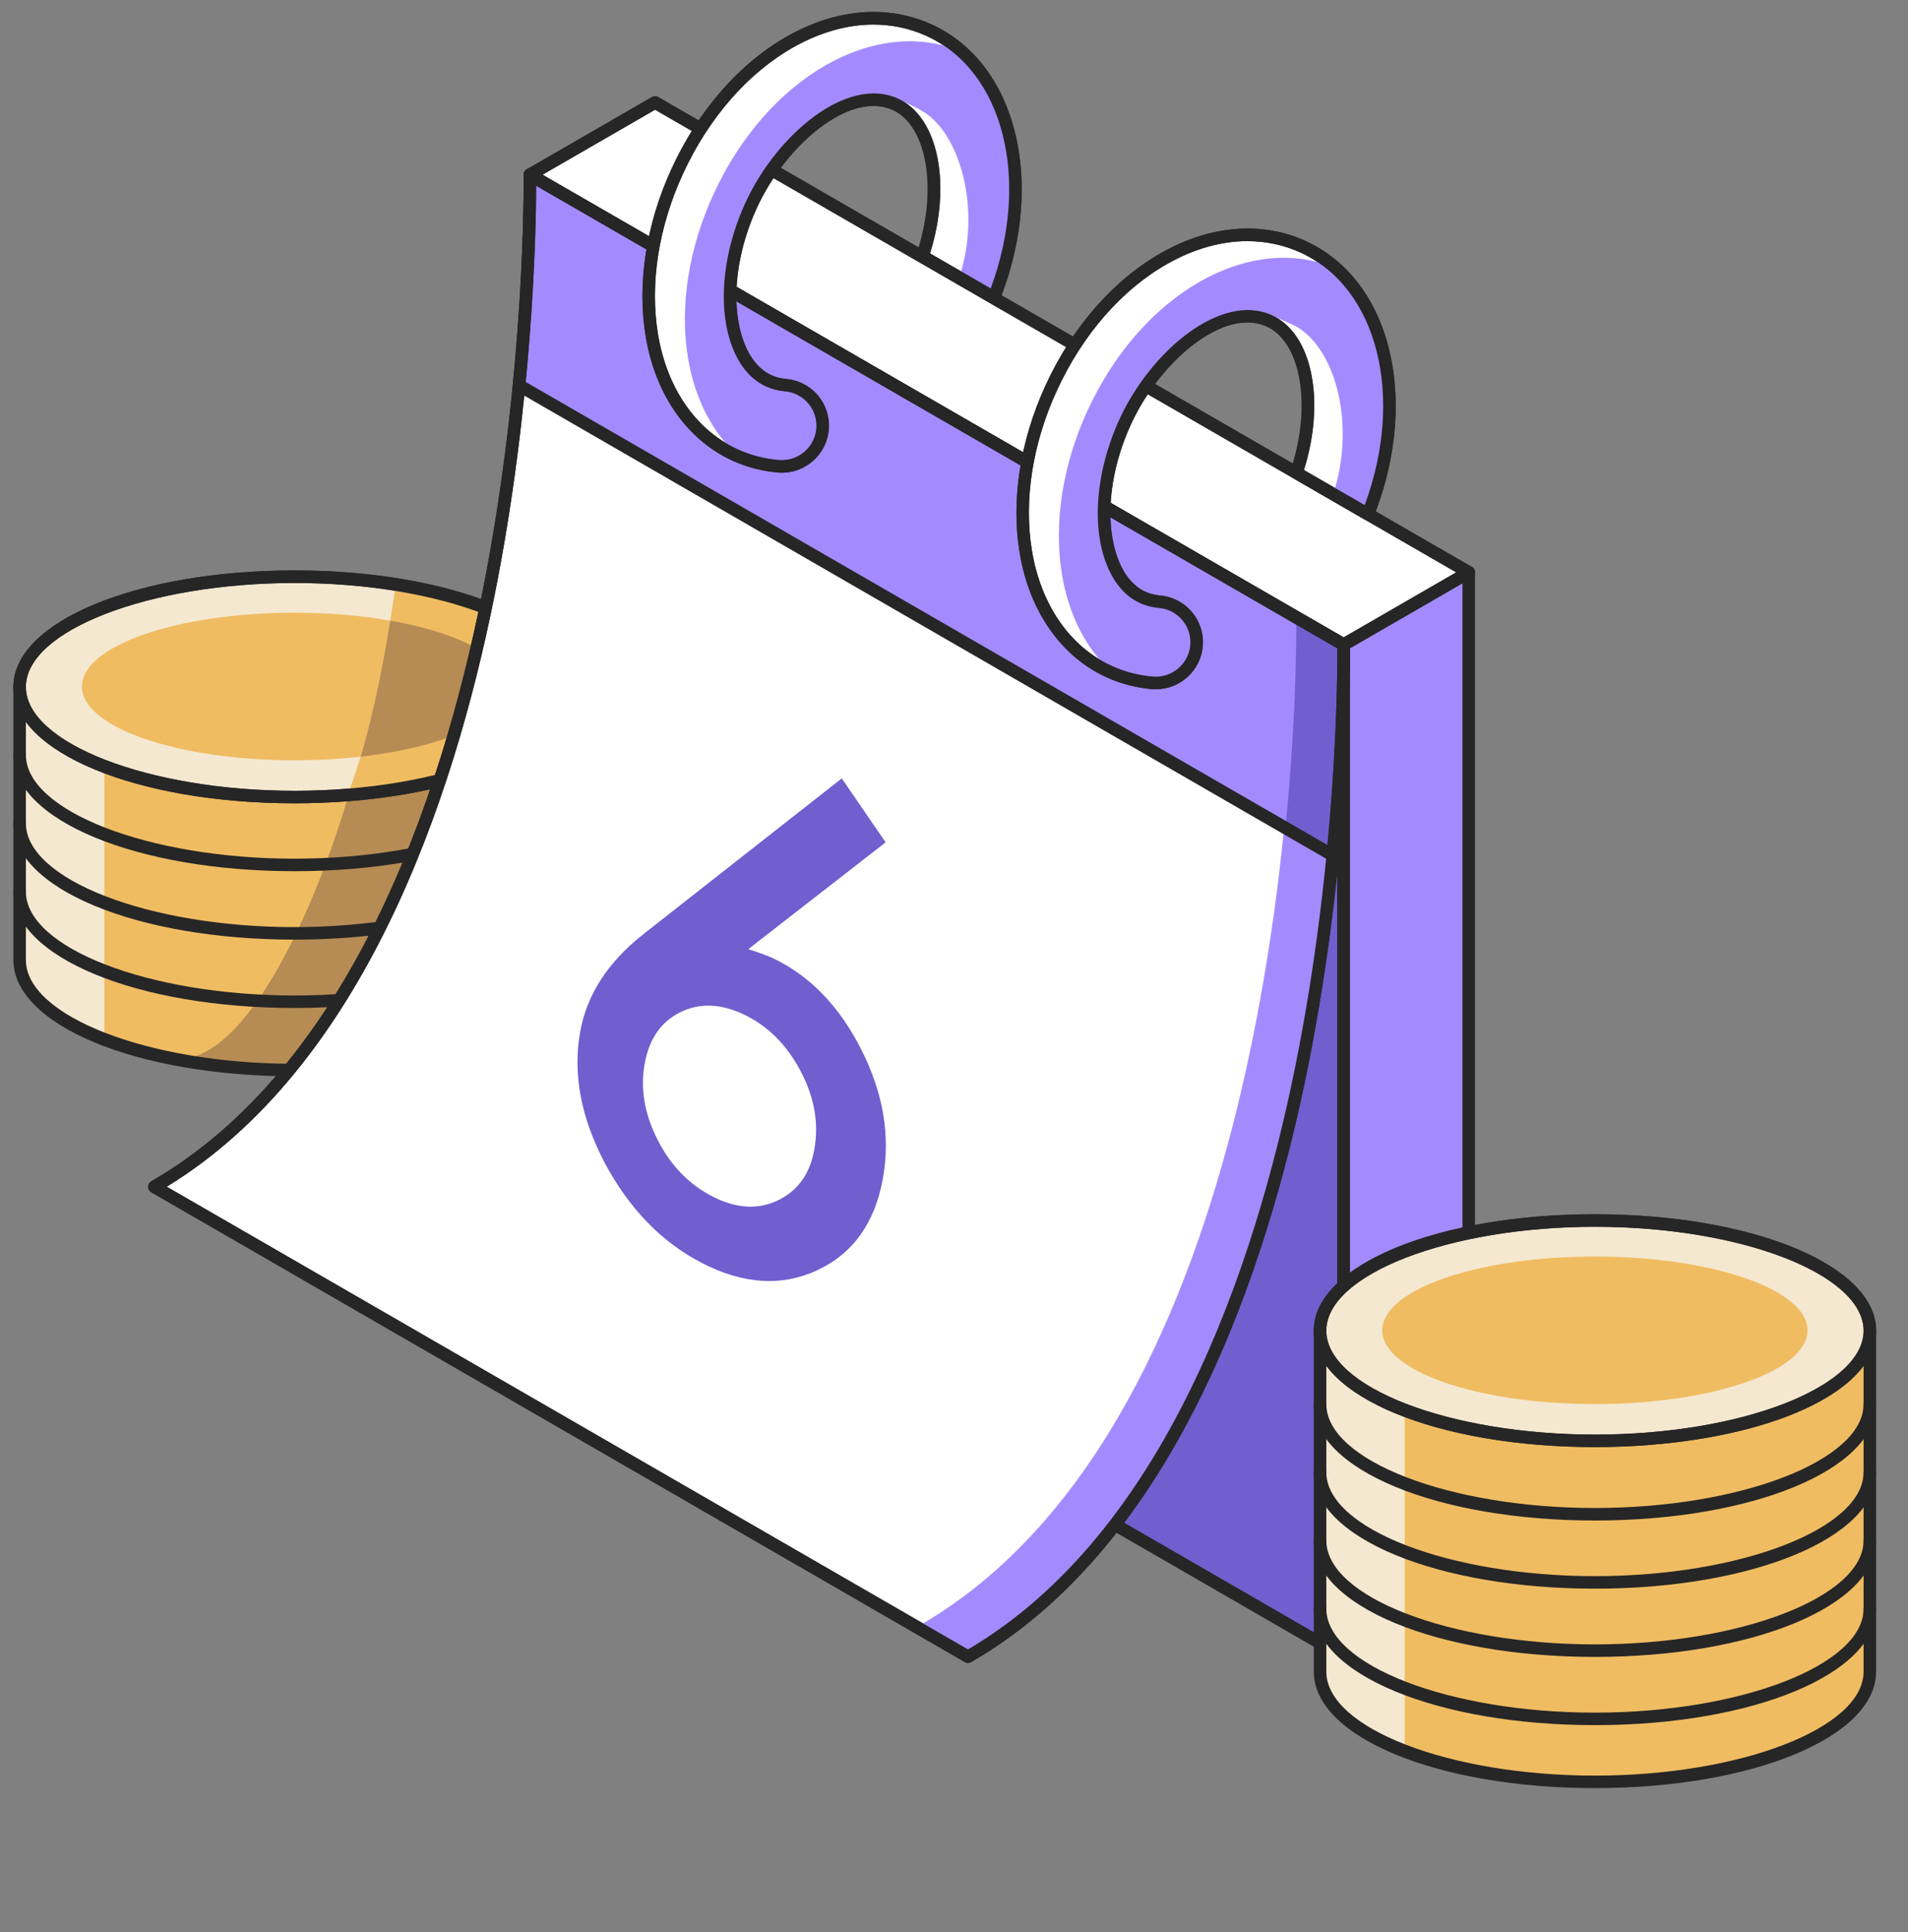 <svg xmlns="http://www.w3.org/2000/svg" width="80" height="81" viewBox="0 0 80 81" fill="none">
  <rect x="0" y="0" width="80" height="81" fill="#808080" stroke="none"/>
  <g clip-path="url(#clip0_9522_100570)">
    <path d="M0.824 29.384V40.241C0.824 41.551 2.186 42.731 4.375 43.571C5.225 43.899 6.204 44.175 7.275 44.388C8.807 44.687 10.531 44.857 12.353 44.857C18.717 44.857 23.879 42.789 23.879 40.241V29.384H0.824Z" fill="#F5E8D0"/>
    <path d="M4.374 29.384V43.571C5.224 43.899 6.203 44.175 7.274 44.388C8.806 44.687 10.531 44.857 12.352 44.857C18.716 44.857 23.878 42.789 23.878 40.241V29.384H4.374Z" fill="#F0BC62"/>
    <path d="M7.273 44.388C8.806 44.687 10.53 44.857 12.351 44.857C18.715 44.857 23.878 42.789 23.878 40.241V29.384H15.592C14.217 36.341 10.606 44.765 7.273 44.388Z" fill="#B68C54"/>
    <path d="M12.349 36.522C5.738 36.522 0.561 34.378 0.561 31.641C0.561 31.497 0.679 31.378 0.823 31.378C0.967 31.378 1.085 31.497 1.085 31.641C1.085 34.003 6.245 35.997 12.349 35.997C18.453 35.997 23.613 34.003 23.613 31.641C23.613 31.497 23.731 31.378 23.875 31.378C24.019 31.378 24.137 31.497 24.137 31.641C24.137 34.378 18.96 36.522 12.349 36.522Z" fill="#262626"/>
    <path d="M12.349 39.391C5.738 39.391 0.561 37.247 0.561 34.51C0.561 34.365 0.679 34.247 0.823 34.247C0.967 34.247 1.085 34.365 1.085 34.51C1.085 36.871 6.245 38.866 12.349 38.866C18.453 38.866 23.613 36.871 23.613 34.51C23.613 34.365 23.731 34.247 23.875 34.247C24.019 34.247 24.137 34.365 24.137 34.51C24.137 37.247 18.96 39.391 12.349 39.391Z" fill="#262626"/>
    <path d="M12.349 42.256C5.738 42.256 0.561 40.112 0.561 37.375C0.561 37.231 0.679 37.113 0.823 37.113C0.967 37.113 1.085 37.231 1.085 37.375C1.085 39.737 6.245 41.732 12.349 41.732C18.453 41.732 23.613 39.737 23.613 37.375C23.613 37.231 23.731 37.113 23.875 37.113C24.019 37.113 24.137 37.231 24.137 37.375C24.137 40.112 18.96 42.256 12.349 42.256Z" fill="#262626"/>
    <path d="M12.349 45.12C5.738 45.12 0.561 42.976 0.561 40.238V28.778C0.561 28.634 0.679 28.516 0.823 28.516H23.875C24.019 28.516 24.137 28.634 24.137 28.778V40.238C24.137 42.976 18.96 45.12 12.349 45.12ZM1.085 29.043V40.241C1.085 42.603 6.245 44.597 12.349 44.597C18.453 44.597 23.613 42.603 23.613 40.241V29.043H1.085Z" fill="#262626"/>
    <path d="M0.823 28.796C0.823 31.345 5.985 33.413 12.351 33.413C13.102 33.413 13.837 33.384 14.548 33.329C19.862 32.917 23.875 31.043 23.875 28.796C23.875 26.846 20.857 25.177 16.59 24.503C15.278 24.293 13.847 24.178 12.349 24.178C5.982 24.178 0.82 26.246 0.82 28.796H0.823Z" fill="#F5E8D0"/>
    <path d="M12.352 33.675C5.741 33.675 0.561 31.531 0.561 28.796C0.561 26.062 5.741 23.915 12.352 23.915C13.824 23.915 15.265 24.025 16.634 24.241C16.648 24.241 16.658 24.246 16.671 24.248C21.211 24.973 24.143 26.755 24.143 28.796C24.143 31.179 20.222 33.147 14.606 33.586C14.595 33.586 14.585 33.591 14.572 33.591C13.845 33.646 13.1 33.675 12.354 33.675H12.352ZM12.352 24.44C6.245 24.44 1.085 26.434 1.085 28.796C1.085 31.158 6.245 33.15 12.352 33.15C13.073 33.15 13.792 33.124 14.498 33.069C14.509 33.069 14.519 33.063 14.532 33.063C19.71 32.664 23.618 30.83 23.618 28.796C23.618 27.051 20.778 25.429 16.553 24.763C16.54 24.763 16.529 24.757 16.519 24.755C15.186 24.547 13.787 24.44 12.354 24.44H12.352Z" fill="#262626"/>
    <path d="M3.435 28.781C3.435 30.489 7.426 31.872 12.352 31.872C13.318 31.872 14.249 31.82 15.121 31.72C15.464 30.57 15.921 28.739 16.362 26.017C15.157 25.805 13.795 25.686 12.352 25.686C7.426 25.686 3.435 27.072 3.435 28.781Z" fill="#F0BC62"/>
    <path d="M14.551 33.326C19.865 32.916 23.878 31.043 23.878 28.796C23.878 26.846 20.86 25.177 16.593 24.503C15.671 30.967 14.588 33.247 14.551 33.326Z" fill="#F0BC62"/>
    <path d="M12.349 33.675C5.738 33.675 0.561 31.53 0.561 28.793C0.561 26.056 5.738 23.912 12.349 23.912C18.96 23.912 24.137 26.056 24.137 28.793C24.137 31.53 18.96 33.675 12.349 33.675ZM12.349 24.44C6.242 24.44 1.085 26.434 1.085 28.796C1.085 31.158 6.245 33.152 12.349 33.152C18.453 33.152 23.613 31.158 23.613 28.796C23.613 26.434 18.453 24.44 12.349 24.44Z" fill="#262626"/>
    <path d="M15.121 31.72C18.69 31.316 21.267 30.153 21.267 28.78C21.267 27.573 19.273 26.526 16.362 26.017C15.921 28.738 15.465 30.57 15.121 31.72Z" fill="#B68C54"/>
    <path d="M61.582 66.418L56.333 69.449V27.025L61.582 23.994V66.418Z" fill="#A38BFF"/>
    <path d="M56.333 69.449L22.217 49.751V7.327L56.333 27.025V69.449Z" fill="#715ECF"/>
    <path d="M56.333 69.712C56.288 69.712 56.241 69.701 56.202 69.678C56.12 69.63 56.07 69.544 56.07 69.449V27.025C56.07 26.93 56.12 26.844 56.202 26.797L61.45 23.765C61.532 23.718 61.631 23.718 61.713 23.765C61.794 23.813 61.844 23.899 61.844 23.994V66.418C61.844 66.513 61.794 66.599 61.713 66.647L56.464 69.678C56.425 69.701 56.377 69.712 56.333 69.712ZM56.595 27.174V68.993L61.319 66.266V24.448L56.595 27.174Z" fill="#262626"/>
    <path d="M56.334 69.712C56.289 69.712 56.242 69.701 56.202 69.678L22.086 49.98C22.005 49.932 21.955 49.846 21.955 49.751V7.327C21.955 7.232 22.005 7.146 22.086 7.098C22.168 7.051 22.267 7.051 22.349 7.098L56.465 26.797C56.546 26.844 56.596 26.93 56.596 27.025V69.449C56.596 69.544 56.546 69.63 56.465 69.678C56.425 69.701 56.378 69.712 56.334 69.712ZM22.48 49.599L56.071 68.993V27.174L22.48 7.781V49.599Z" fill="#262626"/>
    <path d="M61.582 23.994L27.466 4.296L22.218 7.327L56.334 27.025L61.582 23.994Z" fill="white"/>
    <path d="M56.334 27.288C56.289 27.288 56.242 27.277 56.202 27.253L22.086 7.555C22.005 7.508 21.955 7.422 21.955 7.327C21.955 7.233 22.005 7.146 22.086 7.099L27.335 4.068C27.416 4.02 27.516 4.02 27.597 4.068L61.713 23.766C61.795 23.813 61.845 23.9 61.845 23.994C61.845 24.088 61.795 24.175 61.713 24.222L56.465 27.253C56.425 27.277 56.378 27.288 56.334 27.288ZM22.742 7.327L56.334 26.721L61.057 23.994L27.466 4.6L22.742 7.327Z" fill="#262626"/>
    <path d="M6.472 49.751L40.59 69.45C40.624 69.428 40.659 69.41 40.693 69.389C56.895 59.894 56.336 27.025 56.336 27.025L54.31 25.854L22.218 7.327C22.218 7.327 22.779 40.338 6.472 49.751Z" fill="white"/>
    <path d="M40.59 69.712C40.545 69.712 40.501 69.701 40.459 69.678L6.34 49.98C6.259 49.932 6.209 49.846 6.209 49.751C6.209 49.657 6.259 49.57 6.34 49.523C14.678 44.71 18.48 33.512 20.199 24.965C22.07 15.669 21.955 7.411 21.955 7.329C21.955 7.235 22.002 7.146 22.083 7.098C22.165 7.051 22.267 7.051 22.349 7.098L56.467 26.797C56.546 26.844 56.596 26.928 56.598 27.02C56.598 27.101 56.717 35.373 54.848 44.697C53.116 53.331 49.279 64.66 40.826 69.615L40.729 69.672C40.687 69.699 40.64 69.712 40.593 69.712H40.59ZM6.988 49.746L40.587 69.142C48.854 64.274 52.625 53.108 54.331 44.592C56.053 36.005 56.079 28.324 56.074 27.174L22.48 7.781C22.474 9.652 22.346 16.966 20.716 25.059C19 33.583 15.229 44.718 6.991 49.746H6.988Z" fill="#262626"/>
    <path d="M38.563 68.137L40.692 69.389C56.894 59.894 56.335 27.025 56.335 27.025L54.309 25.855C54.328 27.985 54.26 53.452 42.639 64.993C41.413 66.211 40.059 67.274 38.563 68.137Z" fill="#A38BFF"/>
    <path d="M21.768 16.157L55.886 35.858C56.398 30.659 56.335 27.025 56.335 27.025L22.219 7.329V7.337C22.219 7.531 22.264 11.103 21.768 16.157Z" fill="#A38BFF"/>
    <path d="M54.349 25.855C54.349 25.855 54.412 29.463 53.905 34.633L55.808 35.732C56.32 30.534 56.257 26.899 56.257 26.899L54.349 25.855Z" fill="#715ECF"/>
    <path d="M40.587 69.712C40.543 69.712 40.496 69.701 40.456 69.678L6.34 49.98C6.259 49.932 6.209 49.846 6.209 49.751C6.209 49.657 6.259 49.57 6.34 49.523C14.678 44.71 18.48 33.512 20.199 24.965C22.07 15.669 21.955 7.413 21.955 7.329C21.955 7.235 22.002 7.146 22.083 7.098C22.165 7.051 22.267 7.051 22.349 7.098L56.465 26.797C56.543 26.844 56.593 26.928 56.596 27.02C56.596 27.104 56.714 35.41 54.832 44.757C53.09 53.412 49.227 64.762 40.719 69.675C40.679 69.699 40.632 69.709 40.587 69.709V69.712ZM6.991 49.749L40.587 69.145C48.833 64.29 52.604 53.166 54.318 44.663C56.053 36.052 56.079 28.329 56.074 27.177L22.48 7.783C22.474 9.655 22.346 16.966 20.716 25.062C19 33.586 15.229 44.721 6.991 49.749Z" fill="#262626"/>
    <path d="M55.887 36.121C55.842 36.121 55.795 36.11 55.756 36.087L21.637 16.386C21.548 16.334 21.498 16.236 21.506 16.134C21.989 11.213 21.957 7.726 21.954 7.343C21.954 7.314 21.96 7.285 21.968 7.259C21.991 7.183 22.052 7.12 22.125 7.091C22.198 7.062 22.282 7.064 22.351 7.104L56.467 26.799C56.545 26.846 56.595 26.93 56.598 27.022C56.598 27.059 56.656 30.733 56.147 35.887C56.139 35.976 56.084 36.055 56.005 36.094C55.968 36.113 55.926 36.123 55.884 36.123L55.887 36.121ZM22.044 16.013L55.661 35.425C56.071 31.087 56.076 27.886 56.071 27.174L22.479 7.783C22.479 8.922 22.432 11.977 22.044 16.013Z" fill="#262626"/>
    <path d="M56.334 27.288C56.289 27.288 56.242 27.277 56.202 27.253L22.086 7.555C22.005 7.508 21.955 7.422 21.955 7.327C21.955 7.233 22.005 7.146 22.086 7.099L27.335 4.068C27.416 4.02 27.516 4.02 27.597 4.068L61.713 23.766C61.795 23.813 61.845 23.9 61.845 23.994C61.845 24.088 61.795 24.175 61.713 24.222L56.465 27.253C56.425 27.277 56.378 27.288 56.334 27.288ZM22.742 7.327L56.334 26.721L61.057 23.994L27.466 4.6L22.742 7.327Z" fill="#262626"/>
    <path d="M43.01 23.122C43.398 25.479 44.668 27.314 46.495 28.151C46.55 28.174 46.605 28.201 46.66 28.222C47.187 28.442 47.746 28.578 48.326 28.628C48.376 28.631 48.423 28.634 48.471 28.634C49.35 28.634 50.095 27.962 50.169 27.072C50.197 26.749 50.132 26.442 49.998 26.172C49.743 25.655 49.229 25.28 48.612 25.227C48.581 25.225 48.552 25.222 48.52 25.217C48.308 25.193 48.106 25.133 47.914 25.049C46.852 24.561 46.495 23.285 46.377 22.566C46.135 21.104 46.426 19.328 47.174 17.695C48.429 14.953 51.224 12.536 53.226 13.455C53.586 13.62 53.887 13.888 54.129 14.237C54.974 15.449 55.1 17.633 54.36 19.824L55.9 20.713L57.346 21.548C57.378 21.488 57.406 21.425 57.433 21.356C58.952 17.336 58.312 13.31 56.008 11.248C55.603 10.885 55.15 10.584 54.646 10.353C51.003 8.684 46.358 11.284 44.072 16.276C43.033 18.543 42.655 20.973 43.01 23.122Z" fill="white"/>
    <path d="M48.47 28.896C48.421 28.896 48.373 28.896 48.321 28.891C47.696 28.838 47.111 28.694 46.56 28.463C46.529 28.45 46.486 28.431 46.444 28.413L46.392 28.389C44.479 27.513 43.154 25.608 42.752 23.162C42.39 20.963 42.773 18.477 43.836 16.163C44.964 13.698 46.702 11.717 48.725 10.584C50.775 9.434 52.919 9.266 54.758 10.111C55.275 10.347 55.755 10.665 56.186 11.048C58.611 13.218 59.212 17.396 57.682 21.445C57.65 21.524 57.619 21.598 57.582 21.666C57.548 21.729 57.49 21.776 57.422 21.797C57.354 21.818 57.28 21.808 57.217 21.773L54.231 20.049C54.123 19.986 54.073 19.858 54.113 19.737C54.813 17.664 54.735 15.562 53.916 14.383C53.695 14.066 53.428 13.832 53.118 13.691C52.599 13.452 51.992 13.457 51.323 13.706C49.859 14.252 48.287 15.898 47.416 17.803C46.689 19.391 46.405 21.11 46.639 22.521C46.749 23.188 47.074 24.372 48.027 24.807C48.205 24.886 48.379 24.933 48.552 24.954C48.589 24.959 48.612 24.962 48.638 24.965C49.321 25.022 49.935 25.44 50.237 26.054C50.397 26.377 50.465 26.736 50.433 27.093C50.349 28.101 49.489 28.893 48.473 28.893L48.47 28.896ZM52.307 10.108C51.221 10.108 50.087 10.421 48.977 11.043C47.051 12.121 45.392 14.019 44.308 16.383C43.29 18.603 42.92 20.981 43.266 23.078C43.642 25.348 44.857 27.111 46.602 27.909L46.654 27.933C46.686 27.946 46.717 27.962 46.752 27.975C47.261 28.187 47.796 28.319 48.347 28.366C48.389 28.366 48.428 28.371 48.468 28.371C49.213 28.371 49.843 27.791 49.903 27.051C49.927 26.789 49.877 26.526 49.759 26.29C49.536 25.839 49.087 25.534 48.586 25.489C48.547 25.487 48.512 25.482 48.473 25.476C48.261 25.453 48.032 25.39 47.804 25.29C46.626 24.75 46.24 23.38 46.114 22.611C45.864 21.099 46.161 19.267 46.933 17.588C47.859 15.564 49.546 13.809 51.134 13.218C51.929 12.922 52.69 12.922 53.333 13.218C53.73 13.399 54.068 13.693 54.344 14.089C55.228 15.357 55.351 17.543 54.674 19.706L57.22 21.175C58.632 17.359 58.078 13.457 55.832 11.444C55.441 11.095 55.005 10.806 54.535 10.591C53.834 10.271 53.084 10.111 52.307 10.111V10.108Z" fill="#262626"/>
    <path d="M27.33 14.042C27.718 16.402 28.988 18.233 30.815 19.071C30.87 19.094 30.925 19.12 30.98 19.142C31.508 19.362 32.067 19.501 32.647 19.548C32.697 19.553 32.744 19.556 32.794 19.556C33.67 19.556 34.415 18.882 34.492 17.992C34.518 17.672 34.455 17.365 34.321 17.095C34.066 16.575 33.552 16.2 32.933 16.15C32.904 16.147 32.875 16.145 32.846 16.139C32.631 16.113 32.426 16.058 32.237 15.969C31.172 15.481 30.815 14.205 30.697 13.489C30.455 12.024 30.747 10.25 31.495 8.615C32.749 5.873 35.544 3.459 37.546 4.374C37.906 4.54 38.21 4.807 38.452 5.159C39.297 6.372 39.42 8.555 38.68 10.744L40.22 11.633L41.666 12.47C41.7 12.408 41.729 12.345 41.753 12.279C43.273 8.256 42.632 4.23 40.328 2.167C39.924 1.805 39.47 1.503 38.966 1.273C35.323 -0.397 30.678 2.204 28.393 7.196C27.353 9.463 26.976 11.896 27.33 14.042Z" fill="white"/>
    <path d="M32.793 19.818C32.733 19.818 32.678 19.816 32.617 19.808C32.027 19.761 31.439 19.616 30.877 19.383C30.843 19.37 30.804 19.351 30.762 19.333L30.709 19.309C28.796 18.433 27.471 16.528 27.07 14.082C26.707 11.883 27.09 9.397 28.153 7.083C29.282 4.618 31.019 2.637 33.042 1.503C35.092 0.354 37.236 0.186 39.076 1.031C39.593 1.267 40.073 1.585 40.503 1.968C42.928 4.138 43.529 8.316 41.999 12.368C41.973 12.439 41.939 12.515 41.897 12.591C41.863 12.654 41.805 12.699 41.737 12.72C41.669 12.741 41.595 12.73 41.535 12.693L38.548 10.967C38.441 10.904 38.391 10.772 38.43 10.654C39.131 8.581 39.055 6.479 38.236 5.303C38.018 4.986 37.748 4.75 37.435 4.608C35.627 3.781 32.932 6.096 31.733 8.72C31.006 10.311 30.723 12.03 30.956 13.441C31.066 14.108 31.392 15.289 32.347 15.725C32.507 15.801 32.685 15.851 32.877 15.874C32.914 15.879 32.935 15.882 32.956 15.885C33.641 15.94 34.255 16.357 34.557 16.976C34.714 17.294 34.782 17.653 34.754 18.01C34.667 19.023 33.806 19.816 32.793 19.816V19.818ZM36.627 1.028C35.541 1.028 34.407 1.343 33.297 1.963C31.371 3.041 29.712 4.939 28.628 7.303C27.61 9.523 27.24 11.901 27.587 13.998C27.959 16.268 29.177 18.029 30.922 18.829L30.974 18.853C31.006 18.866 31.04 18.882 31.072 18.895C31.588 19.11 32.121 19.241 32.664 19.286C32.712 19.291 32.751 19.294 32.791 19.294C33.533 19.294 34.163 18.711 34.226 17.971C34.247 17.709 34.197 17.446 34.082 17.212C33.859 16.759 33.41 16.454 32.909 16.412C32.869 16.41 32.833 16.404 32.796 16.399C32.562 16.37 32.331 16.307 32.124 16.207C30.951 15.669 30.562 14.302 30.436 13.533C30.187 12.022 30.486 10.19 31.255 8.508C32.562 5.652 35.509 3.157 37.656 4.138C38.055 4.322 38.396 4.616 38.669 5.012C39.551 6.28 39.674 8.463 38.997 10.626L41.542 12.098C42.954 8.274 42.398 4.377 40.154 2.367C39.763 2.018 39.328 1.729 38.858 1.514C38.157 1.194 37.407 1.034 36.63 1.034L36.627 1.028Z" fill="#262626"/>
    <path d="M44.526 24.081C44.809 25.802 45.563 27.246 46.66 28.222C47.187 28.442 47.746 28.579 48.326 28.629C48.376 28.631 48.423 28.634 48.47 28.634C49.35 28.634 50.095 27.962 50.168 27.072C50.197 26.75 50.132 26.443 49.998 26.172C49.914 25.973 49.247 25.27 48.52 25.217C48.308 25.193 48.106 25.133 47.914 25.049C46.851 24.561 46.494 23.285 46.376 22.567C46.135 21.105 46.426 19.328 47.174 17.696C48.428 14.953 51.252 12.271 53.255 13.19C53.614 13.355 54.231 13.612 54.42 13.728C56.07 14.754 56.821 17.911 55.9 20.711L57.346 21.546C57.377 21.485 57.406 21.422 57.432 21.354C58.952 17.334 58.312 13.308 56.007 11.245C52.389 9.715 47.843 12.313 45.589 17.231C44.55 19.501 44.172 21.931 44.526 24.078V24.081Z" fill="#A38BFF"/>
    <path d="M28.846 15.003C29.13 16.725 29.883 18.165 30.98 19.142C31.507 19.362 32.066 19.501 32.646 19.548C32.696 19.554 32.743 19.556 32.793 19.556C33.67 19.556 34.415 18.882 34.491 17.992C34.517 17.672 34.455 17.365 34.321 17.095C33.935 16.486 33.549 16.195 32.846 16.139C32.631 16.113 32.426 16.058 32.237 15.969C31.172 15.481 30.815 14.205 30.697 13.489C30.455 12.024 30.746 10.25 31.494 8.615C32.749 5.873 35.714 3.27 37.717 4.186C38.076 4.351 38.548 4.553 38.869 4.787C40.288 5.813 41.141 8.833 40.22 11.633L41.666 12.471C41.7 12.408 41.729 12.345 41.753 12.279C43.272 8.256 42.632 4.23 40.328 2.168C36.709 0.638 32.163 3.236 29.909 8.156C28.87 10.424 28.492 12.856 28.846 15.003Z" fill="#A38BFF"/>
    <path d="M48.471 28.896C48.416 28.896 48.361 28.896 48.303 28.888C47.631 28.83 46.985 28.662 46.384 28.387C44.477 27.513 43.151 25.608 42.75 23.162C42.388 20.963 42.773 18.477 43.834 16.163C44.962 13.698 46.699 11.717 48.723 10.584C50.772 9.434 52.916 9.266 54.756 10.108C58.257 11.712 59.514 16.585 57.679 21.445C57.651 21.522 57.617 21.595 57.58 21.666C57.546 21.729 57.488 21.776 57.42 21.794C57.351 21.813 57.278 21.805 57.215 21.771L54.226 20.047C54.118 19.984 54.068 19.855 54.108 19.734C55.011 17.066 54.564 14.352 53.113 13.688C51.305 12.861 48.61 15.176 47.408 17.8C46.681 19.388 46.398 21.107 46.631 22.521C46.741 23.188 47.067 24.369 48.022 24.807C48.211 24.894 48.416 24.946 48.633 24.965C49.158 25.009 49.633 25.253 49.972 25.655C50.31 26.056 50.473 26.566 50.428 27.09C50.344 28.101 49.484 28.893 48.468 28.893L48.471 28.896ZM52.307 10.108C51.221 10.108 50.085 10.421 48.977 11.043C47.051 12.121 45.392 14.019 44.309 16.381C43.29 18.601 42.92 20.978 43.267 23.075C43.639 25.345 44.857 27.109 46.602 27.907C47.148 28.159 47.736 28.311 48.347 28.363C49.14 28.426 49.841 27.828 49.906 27.046C49.938 26.663 49.82 26.287 49.57 25.993C49.321 25.7 48.972 25.518 48.589 25.487C48.311 25.463 48.048 25.395 47.804 25.285C46.629 24.747 46.24 23.377 46.114 22.608C45.865 21.094 46.164 19.265 46.933 17.585C48.24 14.73 51.19 12.234 53.334 13.216C55.011 13.982 55.583 16.806 54.672 19.703L57.22 21.173C58.908 16.606 57.761 12.069 54.536 10.589C53.835 10.269 53.082 10.108 52.307 10.108Z" fill="#262626"/>
    <path d="M32.79 19.816C32.735 19.816 32.68 19.816 32.622 19.808C31.95 19.753 31.305 19.582 30.704 19.307C28.796 18.433 27.471 16.528 27.069 14.082C26.707 11.883 27.093 9.397 28.153 7.083C29.281 4.618 31.016 2.637 33.042 1.503C35.094 0.354 37.236 0.186 39.075 1.031C42.576 2.634 43.833 7.508 41.999 12.368C41.97 12.444 41.936 12.518 41.899 12.588C41.865 12.651 41.807 12.699 41.739 12.72C41.671 12.741 41.597 12.73 41.534 12.696L38.545 10.972C38.438 10.909 38.388 10.78 38.427 10.66C39.33 7.991 38.884 5.277 37.432 4.613C35.624 3.784 32.929 6.101 31.727 8.725C31 10.313 30.717 12.032 30.951 13.447C31.061 14.113 31.386 15.294 32.341 15.732C32.528 15.819 32.735 15.871 32.95 15.89C33.475 15.934 33.95 16.178 34.289 16.58C34.627 16.982 34.79 17.491 34.745 18.015C34.661 19.026 33.8 19.818 32.785 19.818L32.79 19.816ZM36.627 1.031C35.54 1.031 34.404 1.346 33.297 1.965C31.37 3.044 29.712 4.941 28.628 7.303C27.61 9.523 27.24 11.901 27.586 13.998C27.959 16.268 29.176 18.031 30.922 18.829C31.47 19.081 32.055 19.233 32.667 19.283C33.465 19.346 34.16 18.748 34.226 17.966C34.257 17.582 34.139 17.207 33.89 16.913C33.64 16.619 33.291 16.438 32.908 16.407C32.63 16.383 32.368 16.315 32.123 16.205C30.948 15.667 30.559 14.297 30.433 13.528C30.184 12.014 30.483 10.182 31.252 8.505C32.559 5.65 35.509 3.154 37.653 4.133C39.33 4.899 39.902 7.723 38.991 10.62L41.54 12.09C43.227 7.524 42.08 2.986 38.855 1.506C38.154 1.186 37.401 1.026 36.627 1.026V1.031Z" fill="#262626"/>
    <path d="M55.349 56.218V67.316C55.349 72.478 56.711 72.552 58.899 73.391C59.75 73.719 60.728 73.995 61.799 74.207C63.332 74.507 65.056 74.677 66.877 74.677C73.241 74.677 78.403 72.609 78.403 70.061V65.24L55.349 56.218Z" fill="#F5E8D0"/>
    <path d="M58.899 56.218V73.394C59.75 73.722 60.729 73.998 61.799 74.21C63.332 74.509 65.056 74.68 66.877 74.68C73.241 74.68 78.403 72.612 78.403 70.064V56.218H58.899Z" fill="#F0BC62"/>
    <path d="M66.874 63.742C60.264 63.742 55.086 61.598 55.086 58.861C55.086 58.716 55.204 58.598 55.348 58.598C55.493 58.598 55.611 58.716 55.611 58.861C55.611 61.222 60.77 63.217 66.874 63.217C72.978 63.217 78.138 61.222 78.138 58.861C78.138 58.716 78.256 58.598 78.4 58.598C78.545 58.598 78.663 58.716 78.663 58.861C78.663 61.598 73.485 63.742 66.874 63.742Z" fill="#262626"/>
    <path d="M66.874 66.599C60.264 66.599 55.086 64.455 55.086 61.718C55.086 61.574 55.204 61.456 55.348 61.456C55.493 61.456 55.611 61.574 55.611 61.718C55.611 64.08 60.77 66.074 66.874 66.074C72.978 66.074 78.138 64.08 78.138 61.718C78.138 61.574 78.256 61.456 78.4 61.456C78.545 61.456 78.663 61.574 78.663 61.718C78.663 64.455 73.485 66.599 66.874 66.599Z" fill="#262626"/>
    <path d="M66.874 69.46C60.264 69.46 55.086 67.316 55.086 64.579C55.086 64.434 55.204 64.316 55.348 64.316C55.493 64.316 55.611 64.434 55.611 64.579C55.611 66.941 60.77 68.935 66.874 68.935C72.978 68.935 78.138 66.941 78.138 64.579C78.138 64.434 78.256 64.316 78.4 64.316C78.545 64.316 78.663 64.434 78.663 64.579C78.663 67.316 73.485 69.46 66.874 69.46Z" fill="#262626"/>
    <path d="M66.874 72.32C60.264 72.32 55.086 70.176 55.086 67.439C55.086 67.295 55.204 67.177 55.348 67.177C55.493 67.177 55.611 67.295 55.611 67.439C55.611 69.801 60.77 71.796 66.874 71.796C72.978 71.796 78.138 69.801 78.138 67.439C78.138 67.295 78.256 67.177 78.4 67.177C78.545 67.177 78.663 67.295 78.663 67.439C78.663 70.176 73.485 72.32 66.874 72.32Z" fill="#262626"/>
    <path d="M66.874 74.96C60.264 74.96 55.086 72.816 55.086 70.079V55.782C55.086 55.638 55.204 55.52 55.348 55.52H78.4C78.545 55.52 78.663 55.638 78.663 55.782V70.079C78.663 72.816 73.485 74.96 66.874 74.96ZM55.611 56.044V70.079C55.611 72.441 60.77 74.436 66.874 74.436C72.978 74.436 78.138 72.441 78.138 70.079V56.044H55.611Z" fill="#262626"/>
    <path d="M55.346 55.785C55.346 58.333 60.508 60.401 66.875 60.401C67.626 60.401 68.36 60.372 69.072 60.317C74.386 59.905 78.398 58.032 78.398 55.785C78.398 53.835 75.38 52.166 71.113 51.492C69.801 51.282 68.371 51.166 66.872 51.166C60.506 51.166 55.344 53.234 55.344 55.785H55.346Z" fill="#F5E8D0"/>
    <path d="M66.875 60.664C60.264 60.664 55.084 58.52 55.084 55.785C55.084 53.05 60.264 50.904 66.875 50.904C68.347 50.904 69.788 51.014 71.158 51.229C71.171 51.229 71.181 51.234 71.195 51.237C75.735 51.961 78.666 53.743 78.666 55.785C78.666 58.168 74.745 60.136 69.129 60.574C69.119 60.574 69.108 60.58 69.095 60.58C68.368 60.635 67.623 60.664 66.878 60.664H66.875ZM66.875 51.429C60.768 51.429 55.609 53.423 55.609 55.785C55.609 58.147 60.768 60.139 66.875 60.139C67.597 60.139 68.318 60.112 69.022 60.057C69.032 60.057 69.043 60.052 69.056 60.052C74.236 59.653 78.141 57.819 78.141 55.785C78.141 54.04 75.302 52.418 71.076 51.752C71.063 51.752 71.053 51.746 71.042 51.744C69.709 51.536 68.311 51.429 66.878 51.429H66.875Z" fill="#262626"/>
    <path d="M66.874 60.663C60.264 60.663 55.086 58.519 55.086 55.782C55.086 53.045 60.264 50.901 66.874 50.901C73.485 50.901 78.663 53.045 78.663 55.782C78.663 58.519 73.485 60.663 66.874 60.663ZM66.874 51.428C60.768 51.428 55.611 53.423 55.611 55.785C55.611 58.147 60.77 60.141 66.874 60.141C72.978 60.141 78.138 58.147 78.138 55.785C78.138 53.423 72.978 51.428 66.874 51.428Z" fill="#262626"/>
    <path d="M66.874 52.675C68.318 52.675 69.68 52.793 70.884 53.005C73.795 53.515 75.789 54.562 75.789 55.769C75.789 57.141 73.212 58.304 69.643 58.708C68.772 58.808 67.84 58.86 66.874 58.86C61.949 58.86 57.957 57.477 57.957 55.769C57.957 54.06 61.949 52.675 66.874 52.675Z" fill="#F0BC62"/>
    <path d="M35.296 32.633L37.133 35.312L31.376 39.789C31.628 39.871 31.84 39.944 32.016 40.01C32.192 40.075 32.328 40.131 32.425 40.178C33.974 40.918 35.207 42.199 36.123 44.02C37.036 45.828 37.338 47.623 37.02 49.395C36.685 51.271 35.761 52.557 34.255 53.255C32.769 53.942 31.163 53.837 29.439 52.95C27.746 52.079 26.387 50.68 25.358 48.754C24.358 46.852 24.014 45.03 24.322 43.277C24.597 41.705 25.487 40.328 27.001 39.141L35.296 32.63V32.633ZM34.144 48.185C34.339 47.103 34.15 46.014 33.58 44.923C33.005 43.823 32.223 43.031 31.234 42.55C30.242 42.067 29.337 42.031 28.523 42.435C27.709 42.836 27.213 43.561 27.027 44.608C26.841 45.655 27.027 46.712 27.576 47.791C28.127 48.872 28.901 49.665 29.895 50.169C30.872 50.665 31.774 50.717 32.604 50.326C33.446 49.927 33.961 49.216 34.144 48.187V48.185Z" fill="#715ECF"/>
  </g>
  <defs>
    <clipPath id="clip0_9522_100570">
      <rect width="80" height="80" fill="white" transform="translate(0 0.5)"/>
    </clipPath>
  </defs>
</svg>